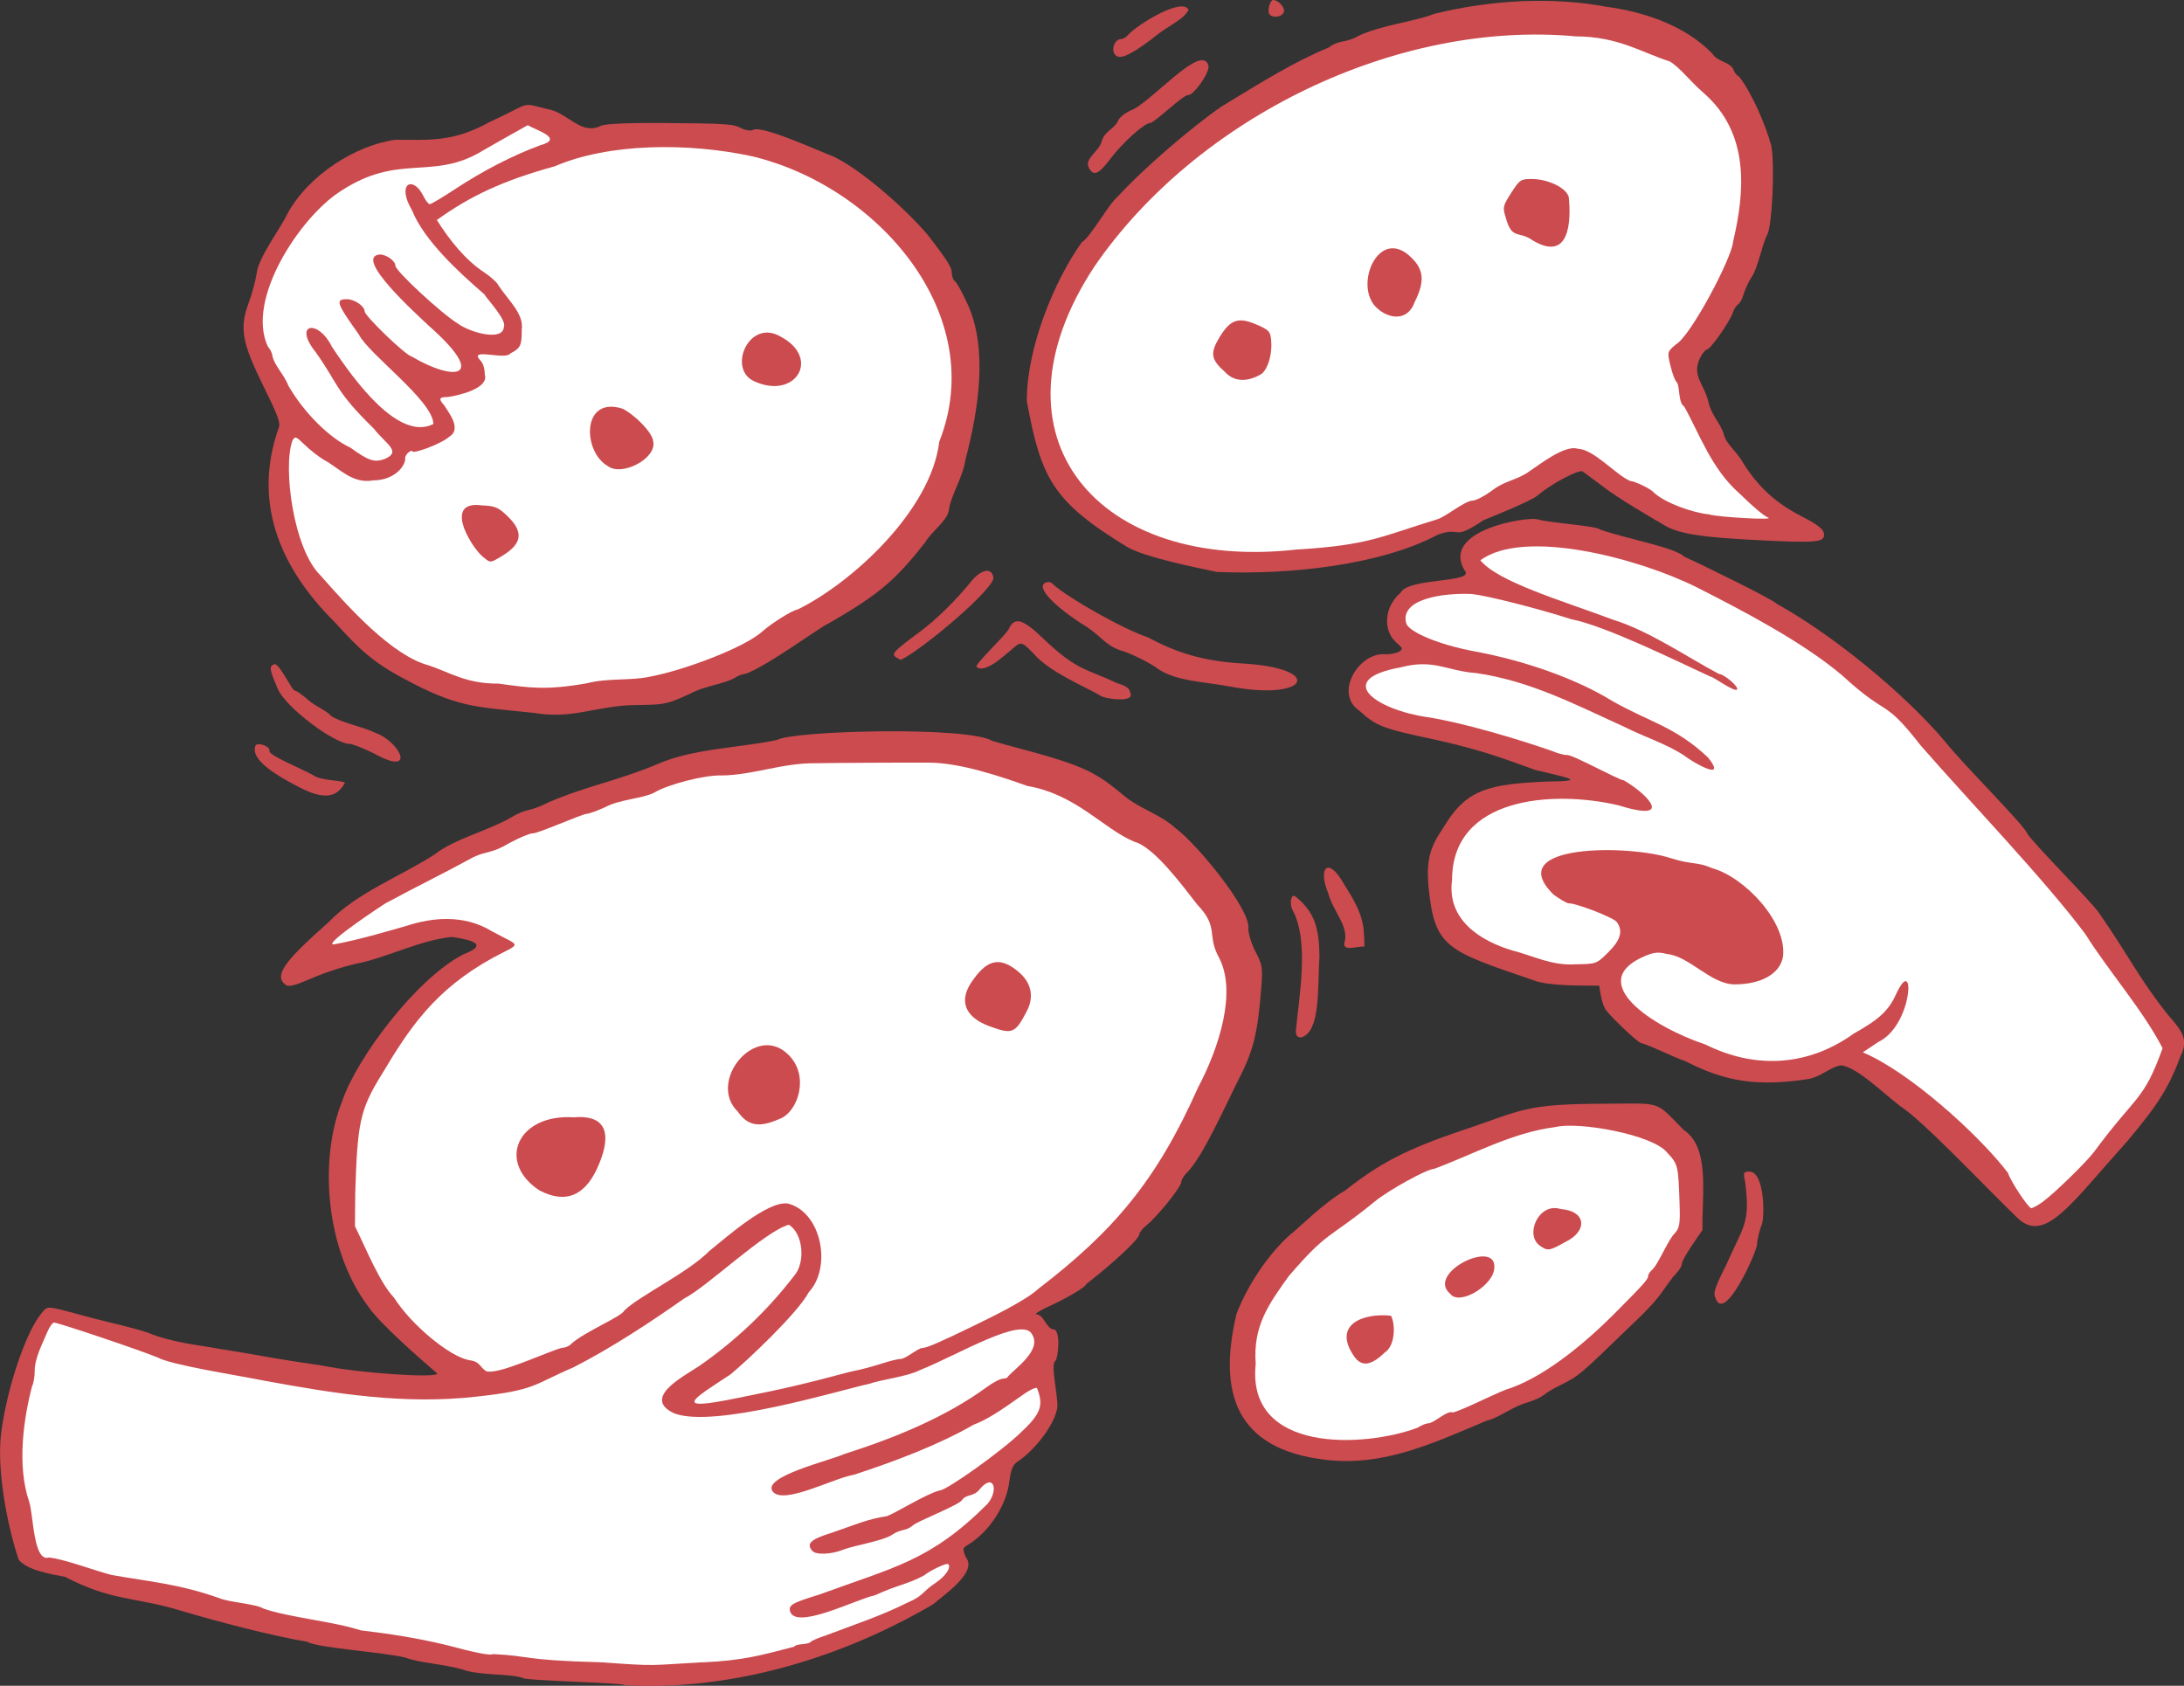 <svg xmlns="http://www.w3.org/2000/svg" id="Calque_2" data-name="Calque 2" viewBox="0 0 455.25 351.41"><rect x="0" y="0" width="455.25" height="351.41" fill="#333333" stroke="none"/><defs><style>      .cls-1 {        fill: #cc4b4f;      }      .cls-1, .cls-2 {        stroke-width: 0px;      }      .cls-2 {        fill: #fff;      }    </style></defs><g id="Calque_1-2" data-name="Calque 1"><path class="cls-1" d="M454.68,219.78c-2.59,6.87-4.45,9.97-11.15,17.99-11.92,13.26-17.32,21.62-23.02,16.08h0c-6.1-5.81-19.68-20.3-24.48-23.32-3.23-2.44-9.01-8.17-12.28-8.45-2.23.3-4.31,2.51-7.01,2.88-10.11,1.52-16.88.64-25.3-3.69-3.36-1.22-6.94-3.14-9.39-3.86-.52,0-5.62-4.77-7.18-6.71-.87-1-1.3-3.71-1.52-5.23-3.97-.03-10.64.08-13.69-1.13-18.09-6.17-20.59-6.8-21.86-19.22-.75-7.54,1.18-9.6,3.8-13.77,4.45-6.93,9.23-7.9,20.69-8.43,9.01-.09,4.47-.76-2.33-2.44-7.05-2.55-11.26-4.16-20.69-6.27-11.05-2.32-12.44-2.85-15.93-6.08-5.38-3.62.02-12.35,5.53-11.74,1.07,0,2.35-.27,2.83-.59.75-.5.67-.75-.5-1.74-3.04-2.55-2.69-7.58.73-10.48,1.6-3.28,16.02-1.96,13.3-4.78-4.78-8.27,12.77-11.11,15.21-10.56,3.3.89,12.38,1.32,13.19,2.19,6.43,2.14,15.31,3.62,17.53,5.65,4.08,1.83,18.47,8.91,19.24,9.81,11.73,6.49,26.62,18.72,34.95,28.58,3.7,4.71,16.42,17.31,17.24,19.28,1.01,1.83,13.89,14.74,15.03,16.67,6.15,8.86,8.55,14,14.38,21.23,3.37,3.75,3.89,5.3,2.72,8.13"></path><path class="cls-1" d="M366.26,200.67c3.76-1.72,2.17-6.89-.45-8.56-.85-.45-2.54-1.73-3.74-2.84-2.28-2.11-5.7-3.4-15.01-5.67-4.18-.8-24.28-4.56-21.37.52,6.21,3.63,13.36,1.2,16.42,10.42l4.48.27c8.92-.07,12.8,10.41,19.68,5.86h0Z"></path><path class="cls-1" d="M130.16,351.26c-.11-.49-21.12-.9-21.22-1.5-2.69-.92-8.99-.46-12.52-1.74-3.97-1.17-8.83-1.33-11.92-2.49-4.38-1.11-18.61-2.04-20.38-3.28-7.82-1.32-18.73-4.22-26.62-6.55-9.31-2.84-14.03-1.85-24-7.02-2.73-.51-7.72-1.3-9.59-3.52-2.37-6.98-4.63-18.75-3.67-26.43,1.17-9.21,5.08-20.9,8.33-24.87,1.42-1.73.85-1.75,8.87.4,3.22.95,10.91,2.59,13.7,3.66,2.73,1.12,6.11,1.92,11.66,2.76,15.62,2.54,12.82,2.29,24.58,4.02,7.49,1.54,23.85,2.64,23.77,1.61-3.29-2.83-11.83-10.24-14.3-13.84-8.94-11.68-10.49-30.69-5.49-43,2.91-8.73,15.33-25.45,25.24-30.54,6.43-2.43-.31-3.26-2.37-3.63-6.57.68-12.89,3.99-19.09,5.41-2.57.47-6.95,1.84-9.75,3.04-4.2,1.81-5.24,2.07-5.97,1.46-2.26-1.88-.25-4.76,9.04-12.94,5.87-6.19,15.18-9.64,22.1-14.14,4.15-3.27,11.16-4.95,15.8-7.63,3.57-2.18,3.6-1.03,8-3.26,8.26-3.54,14.66-4.54,22.8-8.01,7.46-3.24,17.26-3.35,24.83-4.99,3.29-1.94,39.85-2.91,44.89.22,6.38,1.91,16.73,4.07,21.86,7.31,1.49.84,2.7,1.74,6,4.45,2.79,2.26,7.47,3.75,10.32,6.45,4.25,3.05,15.71,16.91,15.16,20.93,0,1.1.68,3.28,1.52,4.85,1.37,2.58,1.48,3.27,1.18,7.28-.76,9.95-1.66,13.45-5.18,20.17-2.93,5.93-6.96,14.87-9.99,18.18-.83.77-1.51,1.81-1.51,2.31,0,1.01-5.08,7.32-7.31,9.08-.79.62-1.43,1.45-1.43,1.85-.46,1.69-8.59,8.51-11.08,10.34,0,.56-3.73,2.79-7.87,4.7-1.92.89-3.03,1.62-2.46,1.63,1.42.02,2.04,2.9,3.41,3.12,1.67-.18,1.13,6.04.44,6.64-1.1.87,1.05,8.88.31,10.28-.71,3.23-4.61,8.34-8.14,10.65-.99.65-1.4,1.66-1.72,4.17-.63,5.08-4.31,10.63-8.79,13.28-.95.56-.97.82-.28,2.5,2.56,3.06-4.64,7.89-6.82,9.8-21.68,12.67-44.67,18.01-64.32,16.85h0Z"></path><path class="cls-2" d="M146.47,346.52c8.44-.35,12.53-1.56,19.06-3.26.47-.72,2.93-.35,3.48-1.02.3-.28,1.6-.84,2.89-1.24,5.69-2.18,11.72-4.13,17.31-6.95,3.5-1.5,2.85-2.15,5.86-4.13,2.03-1.35,3.26-3.19,2.58-3.87-.31-.31-3.61,1.23-5.06,2.37-3.44,1.85-5.41,1.91-10.2,4.12-3.89.78-17.18,7.7-17.78,3,0-1.08.86-1.51,6.27-3.18,15.4-5.66,23.04-6.95,34.97-18.88,2.37-2.82,1.3-6.52-1.6-3.08-1.22,1.64-2.79,1.02-3.67,2.23-.52,1.09-9.66,4.56-10.37,5.41-1.53,1.23-2.33.59-4.26,1.89-1.79,1.24-8.16,2.31-9.98,3.03-2.58,1.08-5.9,1.23-6.67.31-1.27-1.53-.33-2.39,4.13-3.78,4.87-1.65,7.2-2.79,11.44-3.44,1.98-.73,8.2-4.66,10.97-5.35,1.47,0,13.17-8.36,16.99-12.14,4.45-4.11,4.61-5.81,3.33-9.24-.34-.12-1.52.43-2.62,1.21-5.59,3.99-8.07,5.51-10.56,6.44-7.34,4.22-16.44,7.66-24.96,10.44-4.34.74-14.57,6.28-16.91,3.56-2.54-3.13,12-6.54,14.78-7.84,10.33-3.29,21.12-7.62,29.83-14.01,1.28-.94,2.79-1.72,3.35-1.73.56-.01,1.03-.22,1.03-.46,1.7-1.85,7.09-5.52,5.02-8.79-1.98-3.9-15.57,4.38-23.4,7.48-2.56,1.33-7.96,1.94-10.49,2.83-6.63,1.47-32.48,9.38-40.74,6.15-6.66-3.17,1.7-7.52,5.18-9.8,7.46-5.17,14.1-11.37,19.86-18.85,2.44-2.78,1.87-8.87-1.11-10.65-5.09,1.42-17.06,12.98-21.77,15.35-7.15,5.03-15.23,10.36-23.22,14.43-8.08,3.42-7.61,4.7-19.82,6.02-15.3,1.8-30.15-.65-44.3-3.25-6.93-1.36-19.51-3.3-22.44-4.87-3.58-1.5-20.75-7.28-21.61-7.28-.31,0-.92.85-1.37,1.89-.99,2.41-2.7,5.55-2.66,8.26,0,1.16-.25,2.56-.55,3.12-1.7,6.46-3.23,16.43-.61,24.04.93,2.8.84,12.7,4.16,11.66,3.46.39,9.87,2.88,13.1,3.65,8.02,1.42,13.86,1.83,22.37,4.81,1.77.84,7.71,1.2,9.22,2.19,5.53,1.89,14.56,2.67,20.26,4.53,6.09.73,11.59,1.56,17.76,3.04,6.25,1.67,9.27,2.26,9.83,1.91,8.18.39,5.6,1.26,22.5,1.71,12.31.88,9.62.62,21.21-.01h0Z"></path><path class="cls-2" d="M153.82,291.4c9.54-1.9,13.51-2.82,23.32-5.43,5.87-1.2,6.97-2.06,10.25-2.67,1.36.16,3.79-2.28,4.97-2.33.83,0,3.69-1.24,10.64-4.62,4.14-2.01,10.88-5.31,13.49-7.73,15.52-11.91,24.54-22.39,33.21-41.86,4.49-8.48,8.11-20.05,4.42-27.1-2.66-4.8.07-6.26-4.55-11.09-3.3-4.24-9.04-11.99-13.1-13.1-6.37-2.6-12.12-9.9-22.31-11.63-5.75-2.05-14.02-4.82-20.4-4.86-3.69-.04-20.05.04-23.9.12-6.84-.06-12.99,2.5-19.53,2.55-3.45-.12-11.19,1.87-13.99,3.6-2.49,1.24-7.2,1.39-10.13,2.98-1.72.78-3.47,1.41-3.88,1.41-.92,0-10.36,4.21-11.35,4.08-.58,0-2.76.92-4.84,2.04-3.7,2.21-4.54,1.56-7.41,2.89-5.66,3.11-12.59,6.51-18.36,9.64-5.32,3.46-13.68,9.35-10.34,8.49,4.82-.92,10.18-2.47,14.86-3.83,5.18-1.67,11.82-2.39,17.61,1.16,6.19,3.38,6.41,2.25.23,5.55-12.17,6.72-17.38,14.64-23.18,24.34-4.57,7.39-5.04,10.17-5.5,24.62,0,0-.06,6.99-.06,6.99,2.46,5.01,5.21,11.84,8.15,14.9,3.54,5.61,11.53,12.26,15.66,13.03,2.31.25,2.2,1.47,3.54,2.29,2.45.84,12.28-3.88,15.77-4.87.71,0,1.64-.41,2.05-.91,2.9-2.55,10.48-5.61,11-6.89,3.17-3.09,13.16-7.79,17.75-12.43,3.63-2.92,12.05-10.4,16.27-9.86,7,1.7,9.32,13.21,4.41,18.49-2.24,4.31-13.13,14.54-16.31,17.13-7.75,5.12-12.71,7.86,1.54,4.91h0Z"></path><path class="cls-1" d="M112.45,248.15c-8.99-5.9-4.58-16.01,7.18-15.24,7.86-.65,7.57,4.82,4.72,10.92-2.56,5.28-6.35,7.21-11.9,4.32Z"></path><path class="cls-1" d="M153.86,231.79c-6.65-6.29,3.84-19.02,10.68-11.72,4.11,4.3,1.87,11.34-1.68,13.02-3.31,1.44-6.44,2.44-9.01-1.29h0Z"></path><path class="cls-1" d="M206.39,213.97c-5.17-1.83-6.91-5.37-3.4-9.92,3-4.16,5.63-4.57,9.34-1.45,2.64,2.22,3.27,5.16,1.74,8.11-2.43,4.71-3.04,4.96-7.69,3.26Z"></path><path class="cls-1" d="M276.23,304.29c-18.64-2.21-22.38-13.9-18.49-30.38,2.3-6.06,6.74-12.59,11.21-16.56,1.65-1.2,6.61-6.37,11.53-9.25,6.77-5.34,12.3-8.49,24.9-12.66,11.89-4,12.35-5.31,28.72-5.36,12.7-.07,10.75-.7,16.82,5.42,5.58,3.67,3.83,13.38,3.95,20.92-1.08,1.56-4.29,6.05-4.32,7.14,0,.48-.79,1.62-1.75,2.54-2.98,3.88-2.6,4.35-9.18,10.55-10.39,10.05-10.54,10.18-14.27,12.04-4.26,2.03-2.76,2.26-7.01,3.68-2.86.73-6.09,3.29-8.43,3.77-10.71,4.47-21.38,9.67-33.68,8.15Z"></path><path class="cls-2" d="M295.5,297.61c.76-.5,1.75-.91,2.2-.91,1.16-.02,3.62-2.45,4.89-2.33.14.62,8.44-3.59,11.22-4.66,7.22-2.21,15.66-8.73,23.16-16.32,5.66-5.7,6.59-6.74,6.59-7.41,0-.33.38-.92.85-1.31,1.27-1.17,3.3-6.21,4.63-7.51,1.07-1.19,1.2-1.98,1.07-6.12-.27-8.13-.31-8.31-2.57-10.75-2.98-3.78-18.42-6.54-23.32-5.35-9.09,1.15-17.37,5.81-25.31,8.72-1.42,0-9.41,4.4-12.32,6.78-9.78,8.02-9.65,5.88-18.02,15.66-4.1,5.78-7.41,10.24-6.82,18.21-1.98,18.65,22.57,17.49,33.76,13.3h0Z"></path><path class="cls-1" d="M282.44,282.99c-5.09-7.07,2.08-9.34,7.5-8.72.96,1.73.94,6.27-1.33,7.7-2.75,2.65-4.64,2.96-6.17,1.01Z"></path><path class="cls-1" d="M302.33,269.74c-5.23-4.32,9.5-11.55,9.16-5.55,0,3.68-7.22,8.06-9.16,5.55Z"></path><path class="cls-1" d="M320.95,259.65c-3.16-2.29-.21-9.08,4.38-7.62,5.49.44,5.53,4.66,1.03,6.83-3.46,1.92-3.73,1.96-5.41.79h0Z"></path><path class="cls-1" d="M357.58,270.53c-.52-.96-.11-2.19,2.29-6.94,3.51-8.06,5.02-8.39,3.91-17.17-.44-2.05-.38-2.19.94-2.19,3.29.14,3.17,10.42,2.38,11.38-.44,1.28-.83,2.98-.85,3.78,0,1.49-6.83,16.75-8.68,11.14h0Z"></path><path class="cls-2" d="M425.87,250.46c2.24-1.59,8.97-8.14,10.66-10.39,8.91-12.07,10.21-10.37,14.26-21.56-4.1-7.96-11.35-16.19-16.11-23.81-8.52-11.38-23.96-27.44-34.29-39.27-7.99-10.26-6.54-5.58-16.39-14.64-8.2-6.95-20.71-13.5-30.39-18.4-12.1-6.02-35.93-12.33-45.03-5.59,3.74,4.53,16.83,8.33,27.66,12.38,7.63,2.37,15.58,7.89,22.08,11.31,1.05,0,4.24,2.75,3.76,3.24-.51.62-5.12-2.78-5.48-2.66-6.46-2.95-21.84-10.6-29.07-11.99-7-2.25-17.34-4.88-20.74-5.26-6.23-.26-15.02,1.09-13.67,6.11.6,1.88,7.06,4.53,14.3,5.86,10.64,1.97,21.3,5.8,28.55,10.27,7.84,4.49,13.15,5.33,20.04,11.82,4.2,5.22-3.01,1.14-4.99-.41-3.59-2.38-8.38-3.91-12.42-5.95-10.27-4.66-19.67-9.61-30.94-11.22-6.09-.43-8.73-3.02-15.7-1.19-14.01,2.54-5.25,8.78,5.54,10.38,7.13,1.07,18.86,4.54,26.1,7.08,1.05.46,2.42.83,3.04.83,1.02-.22,10.88,5.28,11.82,5.25,4.79,2.75,10.92,8.96-1.18,5.2-13.51-3.15-34.58-1.79-34.6,15.55-1.15,8.39,6,12.78,12.61,14.74,4.15,1.03,8.12,3.21,13.12,2.87,4.33-.06,4.4-.08,6.85-2.52,2.58-2.57,3.1-4.45,1.75-6.3-.66-.91-8.33-3.89-10-3.89-.39,0-1.8-.81-3.15-1.8-11.03-10.73,16.01-10.47,24.5-7.58,4.38,1.37,5.41.68,8.52,2.05,6.7,1.83,15.57,11.11,14.79,18.35-.53,3.59-4.45,5.87-10.1,5.88-4.97-.04-9.41-5.88-14.11-6.34-1.78-.46-2.71-.37-4.72.49-12.38,5.35,1.54,14.64,12.77,18.39,10.63,5.28,21.6,4.4,30.91-2.29,5.48-3.07,7.35-4.86,9.03-8.66,3.83-7.85,3.24,6.98-3.91,10.41,0,0-3.25,2.16-3.25,2.16,9.62,4.03,24.06,17.04,30.24,25.09.57,1.78,4.27,7.39,4.89,7.39.3,0,1.4-.61,2.46-1.36h0Z"></path><path class="cls-1" d="M270.12,214.95c.6-6.86,2.91-18.82-.73-25.32-.33-.7-.43-1.72-.22-2.27.35-.9.52-.87,1.81.34,2.94,2.77,3.98,5.69,4.06,11.47-.42,7.09.23,15.88-3.79,17.09-.8,0-1.14-.39-1.13-1.31h0Z"></path><path class="cls-1" d="M280.39,195.91c.45-3.26-2.6-6.1-3.55-9.79-2.14-5.12-.06-7.85,3.37-1.74,3.78,5.94,4.18,8.02,4.19,12.93-1.63-.11-5.08,1.34-4-1.4h0Z"></path><path class="cls-1" d="M61.72,163.76c-3.61-1.92-9.89-5.41-8.39-8.46.82-.51,2.86.31,2.86,1.15-.67.81,6.61,3.75,9.04,5.11,1.7,1.23,5.43,1,6.69,1.58-1.93,3.62-5.15,3.36-10.18.62h0Z"></path><path class="cls-1" d="M78.04,157.1c-2.24-1.11-4.55-2.02-5.13-2.03-3.35-.06-13.34-7.66-14.96-11.38-1.73-3.97-1.88-4.79-.93-5.15.96-.95,3.86,5.58,4.48,5.44.26,0,1.33.73,2.38,1.62,1.41,1.44,4.21,2.49,5.12,3.63,2.22,1.46,6.57,2.23,9.13,3.48,5.3,1.88,8.82,9.32-.1,4.39h0Z"></path><path class="cls-1" d="M111.27,148.6c-12.44-1.3-15.91-1.05-27.4-7.31-6.06-3.21-9.08-6.05-13.99-11.49-12.31-12.16-16.94-25.81-11.85-40.43.53-1.07.06-2.43-3.06-8.74-4.53-9.19-5.08-12.2-3.17-17.39.71-1.92,1.47-4.71,1.69-6.18.3-3.32,5.09-9.62,6.44-12.53,4.36-8.05,14.37-14.35,22.58-15.4,6.98.03,12.01.52,19.57-3.71,9.09-4.13,6.07-4.11,12.09-2.67,4.18.69,6.95,5.62,11.18,3.43,1-.38,5.96-.59,12.72-.54,13.57.11,14.81.2,16.49,1.1.73.39,1.79.57,2.35.39,1.49-1.28,13.78,4.35,16.84,5.51,6.21,3,15.3,11.21,19.71,16.41,3.99,5.19,4.94,6.69,4.94,7.83,0,.74.29,1.52.65,1.74.36.22,1.53,2.34,2.61,4.71,4.35,9.41,2.28,22.25-.43,32.55-.42,3.37-3.09,7.55-3.42,10.36-.25,2.3-3.81,4.69-4.96,6.83-5.85,7.34-8.89,10.45-20.1,16.86-2.25,1.06-12.55,8.75-17.33,10.54-.59,0-1.6.37-2.24.83-2.62,1.42-5.99,1.56-9.28,3.28-4.88,2.24-5.3,2.33-11.43,2.39-8.3.12-12.91,3.05-21.21,1.63h0Z"></path><path class="cls-2" d="M122.34,142.43c4.43-1.15,9.17-.48,13.19-1.39,7.3-1.38,19.71-6.09,23.42-9.44,1.71-1.59,6.43-4.53,7.28-4.53,11.3-5.53,27.85-20.64,29.56-35.01,10.44-26.34-12.64-53.13-38.95-59.47-13.6-2.94-30.07-2.73-41.21,2.08-10.85,2.97-17.68,6.24-24.57,11.19,2.63,4.19,6.01,8.41,9.91,10.94,1.4.95,2.7,2.13,2.88,2.62,2.12,3.22,5.39,5.99,4.91,9.29,0,3.35-.25,3.86-2.4,4.98-.95,1.47-8.89-1.35-6.21,1.47.51.43.9,1.67.9,2.9.98,3-5.85,4.45-7.73,4.7-1.8,0-1.96.37-.74,1.72,1.01,1.63,3.75,4.98,1.02,6.59-1.43,1.35-7.7,3.75-7.7,2.95,0-.18-.38-.02-.84.37-.46.38-.72,1.02-.57,1.41-.53,2.44-3.32,4.34-6.66,4.33-4.44.81-7.06-2.55-10.38-4.31-1.1-.67-2.88-2.08-3.96-3.12-1.84-1.79-2-1.83-2.56-.79-1.97,5.65.23,22.57,5.91,28.08,5.76,6.55,14.9,16.73,22.59,18.73,4.61,1.57,7.86,3.83,14.48,3.78,6.44.89,9.97,1.43,18.43-.07h0Z"></path><path class="cls-1" d="M100.4,115.85c-2.66-2.55-7.84-11.59.08-10.5,2.76.12,3.42.41,5.37,2.3,3.37,3.29,2.99,5.75-1.28,8.29-2.5,1.49-2.29,1.49-4.17-.1h0Z"></path><path class="cls-1" d="M126.75,97.19c-5.36-3-5.58-14.79,3.07-11.98,2.9,1.56,6.2,5.08,6.33,6.75.86,3.57-6.47,7.4-9.4,5.23Z"></path><path class="cls-1" d="M157.03,79.39c-5.39-2.67-.83-13.08,5.71-9.21,8.53,4.54,2.96,13.37-5.71,9.21h0Z"></path><path class="cls-2" d="M80.34,95.61c3.33-1.53.21-2.94-2.44-6.28-8.17-7.99-7.28-9.14-12.07-15.89-4.81-5.95.39-7.1,3.36-1.16,4.8,7.27,14,19.76,21.15,16.1-.07-4.85-13.48-14.53-15.53-18.64-4.7-6.6-4.96-7.37-2.5-7.37,1.57,0,3.69,1.44,3.69,2.51,0,.96,8.53,9.18,9.79,9.42,8.83,5.24,16.22,4.76,3.64-6.35-2.69-2.54-15.86-14.42-10.26-14.9,1.39,0,3.25,1.34,3.25,2.34,0,1.08,9.65,10.02,13.03,12.07,2.54,1.87,9.4,3.77,9.58.69.68-1.4-3.58-5.89-4.06-6.79-5.23-4.52-12.61-11.26-15.1-17.56-3.23-5.44.07-7.21,2.2-3.28.53,1.12,1.21,2.04,1.5,2.04s2.68-1.42,5.31-3.15c5.78-3.81,12.09-7.06,17.71-9.12,5.07-1.39-.63-3.06-2.59-4.19-2.65,1.49-6.98,3.9-9.22,5.21-10.65,6.59-17.55.34-30.02,8.7-8.13,5.29-19.56,22.31-14.93,32.22.51.57.94,1.44.94,1.93.43,2.05,2.41,3.84,3.39,6.33,3.27,5.6,8.51,10.81,12.88,12.82,3.85,2.79,5.04,3.17,7.29,2.31h0Z"></path><path class="cls-1" d="M229.29,144.94c-4.05-2.25-10.6-4.93-13.94-8.79-3.04-3.13-2.45-2.24-6.05.55-2.7,2.36-4.86,3.21-5.78,2.29-.05-.89,6.7-7.12,6.83-8.03,1.22-2.45,2.94-1.9,7.32,2.35,6.96,6.62,8.88,6.08,15.19,9.11,1.91.55,2.61,1.07,2.75,2.03,1.08,2.19-5.8,1.18-6.33.5h0Z"></path><path class="cls-1" d="M256.12,143.06c-5.02-.94-10.87-1.02-14.68-3.59-1.41-1.16-6.29-3.56-7.99-3.93-3.4-1.23-3.94-3.18-8.22-5.68-6.29-4.16-9.27-7.64-7.22-8.43.51-.19,1.09-.1,1.3.21,3.36,3.06,15.08,9.65,20,11.22,5.89,3.2,11.51,4.95,19.43,5.43,17.65.96,14.08,8.01-2.62,4.77h0Z"></path><path class="cls-1" d="M186.76,137c-1.03-.65-.42-1.31,4.82-5.18,3.52-2.59,7.49-6.48,10.82-10.57,2.07-2.55,4.26-3.02,4.64-1.01.95,1.94-14.81,15.24-19.27,17.31-.08,0-.54-.26-1.02-.56h0Z"></path><path class="cls-1" d="M253.72,119.24c-4.34-.93-14.8-2.98-18.75-5.21-15.63-9.55-17.95-14.35-20.93-30.38-.06-11.01,5.66-25.03,11.44-33.13,1.87-1.09,5.64-8.06,7.5-9.53,5.43-5.95,15.65-14.68,21.72-18.84,8.24-4.99,15.1-9.32,22.26-12.24,2.28-1.71,3.41-.84,6.16-2.4,4.39-2.19,12.13-3.09,15.86-4.63,12.16-2.99,24.89-3.53,35.75-1.49,8.11,1.09,16.61,3.98,22.22,9.81,1.09,1.77,3.65,1.62,4.39,3.33.19.61.72,1.25,1.17,1.43,2.64,3.38,5.53,10.04,6.69,14.37.79,3.8.23,16.56-.81,18.58-1.09,1.97-1.94,6.96-3.25,8.81-.55.8-1.32,2.44-1.71,3.64-.81,2.75-1.37,1.47-2.25,3.85-.7,2.01-4.68,7.66-5.4,7.66-.28,0-.92.78-1.41,1.74-1.78,3.76.79,5.25,1.75,9.18.58,2.75,2.7,4.7,3.2,6.78.67,2.29,2.59,3.29,4.26,6.3,3.17,4.87,6.7,8.06,11.85,10.7,3.34,1.71,4.63,2.69,4.76,3.62.28,1.91-1.26,2.05-14.53,1.37-11.11-.57-15.78-1.33-18.59-2.99-2.7-1.58-9.98-5.81-12.92-8.14-1.93-1.44-3.84-2.86-4.25-3.15-.73-.52-6.72,2.67-9.4,5.01-1.27,1.12-9.57,4.47-11.23,5.13-6.9,4.6-4.29,1.17-9.56,3.04-11.75,6.27-30.69,8.41-45.98,7.77h0Z"></path><path class="cls-2" d="M270.55,114.54c14.93-.92,17.34-2.72,29-6.28,1.82-.5,5.62-3.81,7.44-3.92.63,0,2.36-.88,3.85-1.96,3.02-2.36,5.23-2.15,8.01-4.17,2.11-1.41,7.42-5.56,10.03-4.66,3.28.05,7.76,5.28,10.91,6.71.93,0,4.34,1.65,4.94,2.4,2.38,2.24,8.28,4.25,11.43,4.55,1.86.6,13.92,1.27,12.42.69-.87-.33-3.13-2.23-6.01-5.05-5.87-5.16-8.36-12.54-11.51-18.12-1.31-.78-.82-4.3-1.6-5.13-.29-.18-.84-1.66-1.24-3.29-.71-2.96-.71-2.97,1.12-4.52,3.13-1.78,11.72-18.16,11.91-21.38,2.4-10.19,3.63-22.51-6.12-31.02-2.96-2.56-4.88-5.27-7.07-6.58-5.89-1.88-10.77-5.21-19.62-5.23-37.33-3.45-79.09,16.96-100.36,48.05-23.32,35.52.87,63.7,42.46,58.89h0Z"></path><path class="cls-1" d="M255.34,77.53c-2.92-2.56-3.14-3.91-1.16-7.18,2.26-3.74,3.92-4.33,7.68-2.72,2.69,1.16,2.96,1.45,3.12,3.4.23,2.7-.6,5.65-1.91,6.84-2.18,1.4-5.43,2.22-7.73-.34h0Z"></path><path class="cls-1" d="M286.97,64.16c-4.96-4.56.5-17.42,7.39-10.3,2.47,2.47,2.61,4.98.52,9.11-1.45,4.13-5.49,3.52-7.9,1.19h0Z"></path><path class="cls-1" d="M319.5,50.13c-2.82-2.11-4.38.03-5.64-4.83-.67-2.07-.59-2.38,1.15-5.1,1.74-2.72,2.01-2.9,4.28-2.89,3.46.02,7.24,1.87,7.72,3.78.52,5.17.13,13.58-7.5,9.03h0Z"></path><path class="cls-1" d="M226.98,34.99c-1.08-1.92,2.25-3.47,2.67-5.58.71-2.2,2.66-2.52,3.41-4.24.19-.58,1.32-1.53,2.52-2.1,4.04-1.32,15.03-14.47,16.34-9.34.21,1.44-3.04,6.09-4.25,6.09-.9-.2-7.16,5.91-7.96,5.83-1.16,0-5.71,4.09-8.17,7.35-2.54,3.37-3.58,3.82-4.56,1.99h0Z"></path><path class="cls-1" d="M232.25,11.13c-.61-1.13.25-2.97,1.39-2.97.43,0,1.11-.4,1.51-.89,1.83-2.04,11.2-7.94,12.62-5.23-1.21,2.28-4.29,3.19-7.65,6.08-5.06,3.76-7.05,4.52-7.86,3.01h0Z"></path><path class="cls-1" d="M264.57,2.91c-.43-.7.18-2.91.81-2.91,1.12,0,2.56,1.65,2.23,2.54-.4,1.05-2.45,1.3-3.03.37h0Z"></path></g></svg>